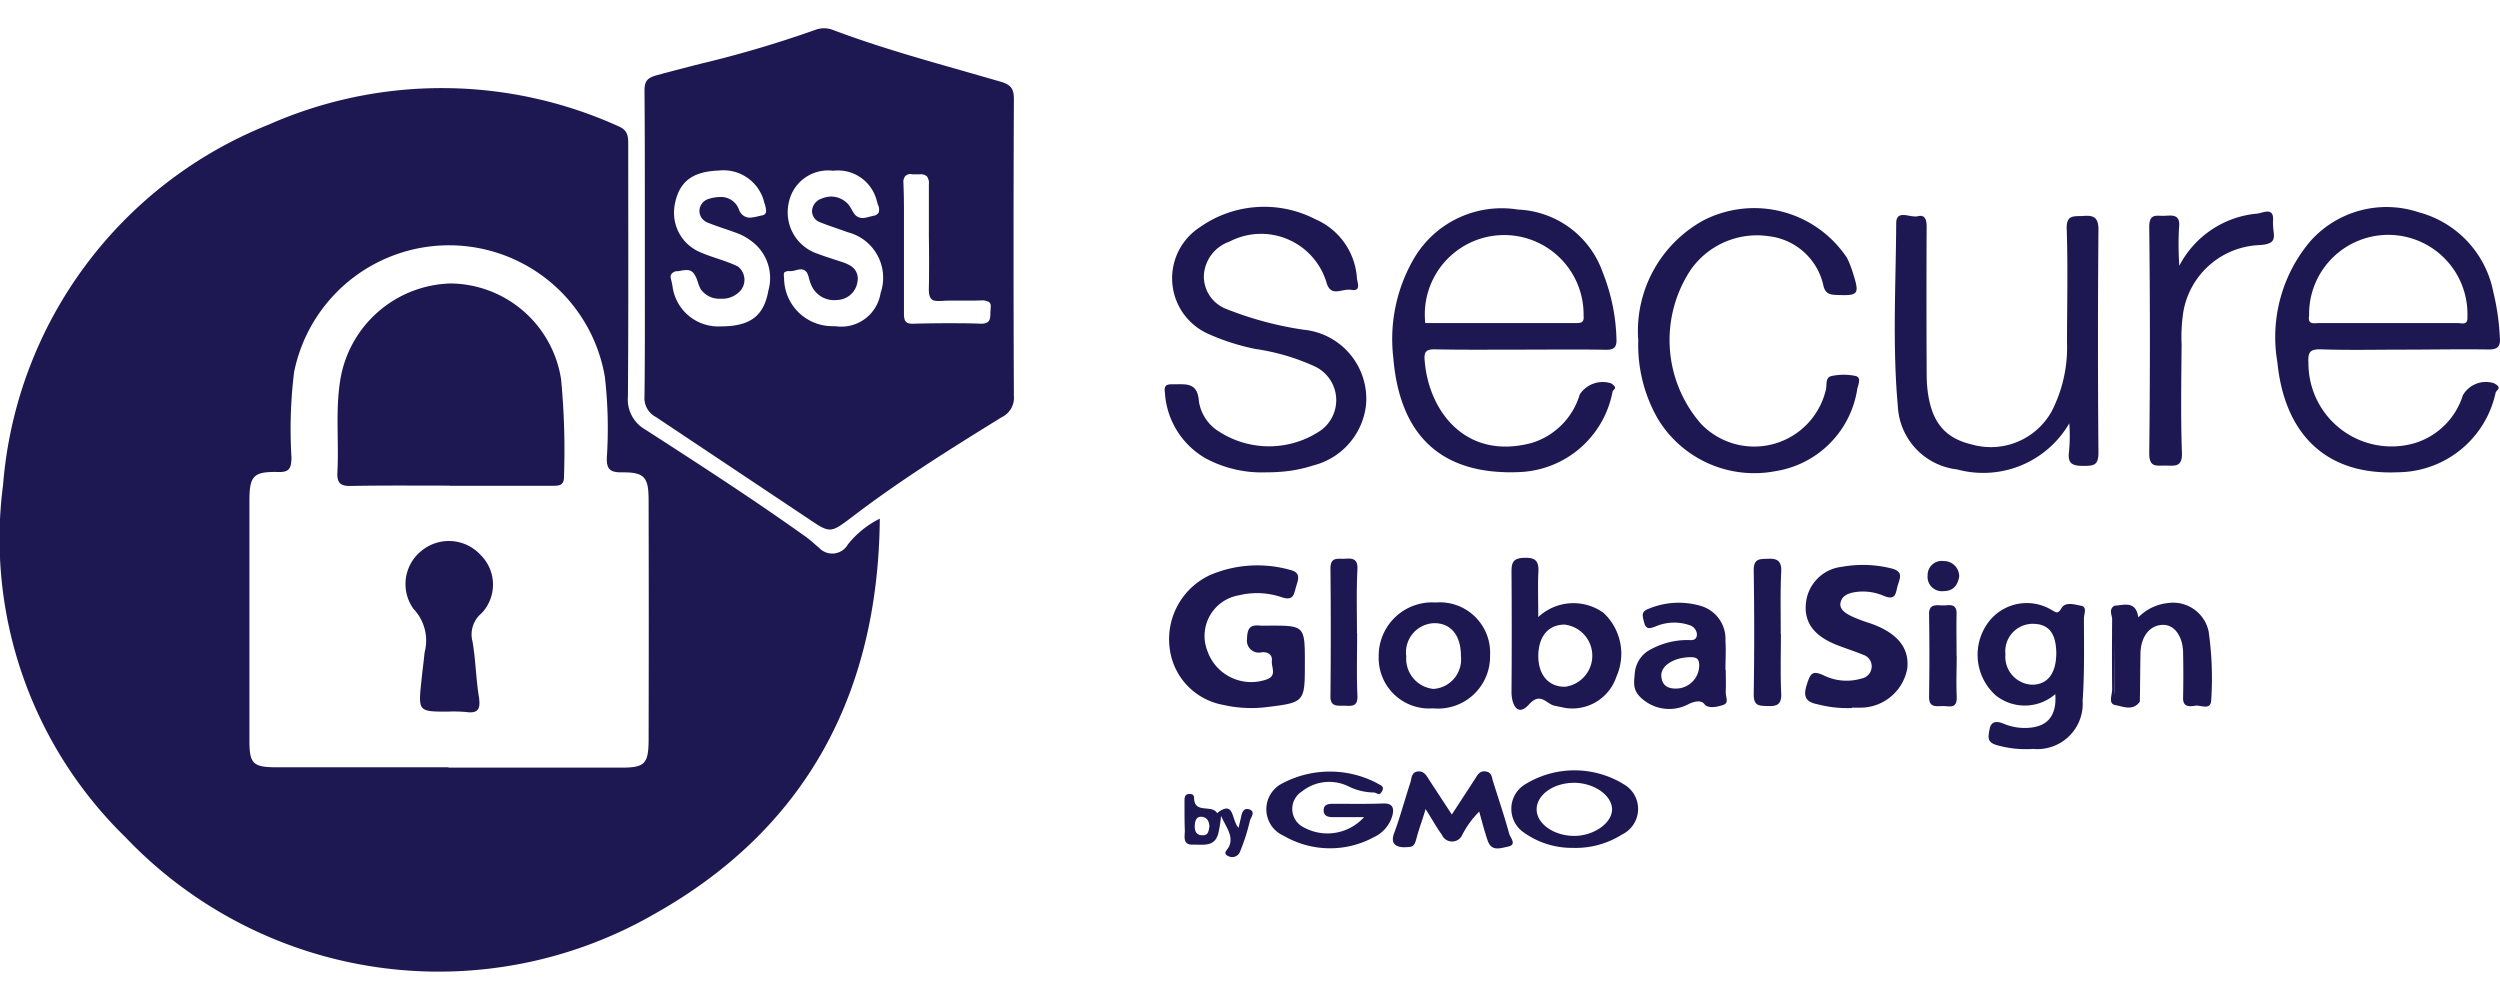 <svg class="footerLegalLogos__logo footerLegalLogos__logo--secure" aria-hidden="true" xmlns="http://www.w3.org/2000/svg" viewBox="-840 4896 72.868 27.497" fill="#1e1852" width="70px" height="28px"><g transform="translate(-1002.782 -1125)"><path class="a" d="M46.6,277.043c-.047,5.077-2.133,9.031-6.568,11.522a12.6,12.6,0,0,1-15.419-2.236,12.145,12.145,0,0,1-3.567-10.276,12.354,12.354,0,0,1,7.738-10.493,12.48,12.48,0,0,1,10.2.047c.293.123.283.321.283.566,0,2.435.009,4.869-.009,7.313a1.007,1.007,0,0,0,.51.963c1.566,1.01,3.142,2.029,4.662,3.114.142.1.264.217.4.33a.523.523,0,0,0,.84-.1A2.767,2.767,0,0,1,46.6,277.043ZM34.03,284.3h5.048c.661,0,.774-.113.783-.764q.009-3.51,0-7.03c0-.679-.123-.821-.793-.812-.321,0-.434-.085-.425-.425a13.144,13.144,0,0,0-.057-2.359,4.607,4.607,0,0,0-9.059-.132,13.723,13.723,0,0,0-.075,2.491c-.009.274-.038.425-.377.415-.736-.019-.849.113-.849.84v6.983c0,.679.1.783.8.783h5Zm-.009-1.632c-.868,0-.878,0-.783-.887.028-.283.066-.557.094-.84a1.336,1.336,0,0,0-.321-1.264,1.239,1.239,0,0,1,.245-1.708,1.255,1.255,0,0,1,1.708.132,1.214,1.214,0,0,1,.028,1.7.8.8,0,0,0-.264.821c.094.538.1,1.095.189,1.633.047.33-.019.472-.368.425A4.024,4.024,0,0,0,34.021,282.667Zm.047-6.587c-.963,0-1.916-.009-2.878.009-.311.009-.415-.085-.4-.4.047-.878-.057-1.755.075-2.633a3.352,3.352,0,0,1,3.237-2.869,3.294,3.294,0,0,1,3.208,2.793,21.634,21.634,0,0,1,.085,2.821c.009.293-.16.283-.359.283H34.068Z" transform="translate(141.826 5758.249)"></path><path class="a" d="M-3441.594,14.609c-.16,0-.324-.111-.651-.332l-4.421-2.949a.62.62,0,0,1-.33-.6c.013-1.087.012-2.175.01-3.267V5.188c0-1.16,0-2.268-.01-3.371,0-.269.076-.368.339-.444.42-.115.843-.223,1.265-.332a32.873,32.873,0,0,0,3.387-1,.719.719,0,0,1,.243-.042.7.7,0,0,1,.267.052c1.227.462,2.5.825,3.737,1.176l1.161.334c.315.095.368.236.368.518q-.019,4.313,0,8.635a.627.627,0,0,1-.359.623c-1.586.98-3.008,1.874-4.349,2.9C-3441.264,14.484-3441.427,14.609-3441.594,14.609Zm-4.175-7.563a1.023,1.023,0,0,0-.166.019.988.988,0,0,1-.157.018c-.181.067-.148.175-.122.263l.032.15a1.345,1.345,0,0,0,1.411,1.192c.854,0,1.256-.3,1.387-1.048a1.338,1.338,0,0,0-.53-1.463,1.58,1.58,0,0,0-.367-.2c-.126-.048-.253-.092-.381-.135-.17-.058-.34-.116-.507-.185a.367.367,0,0,1-.226-.334.372.372,0,0,1,.283-.354,1.094,1.094,0,0,1,.319-.052.556.556,0,0,1,.55.364.347.347,0,0,0,.216.222.318.318,0,0,0,.1.016,1.314,1.314,0,0,0,.251-.042l.11-.025a.125.125,0,0,0,.114-.141.716.716,0,0,0-.05-.221,1.223,1.223,0,0,0-1.329-.944c-.774.028-1.157.325-1.283.993a1.263,1.263,0,0,0-.021.225,1.241,1.241,0,0,0,.766,1.163c.163.072.319.124.48.178s.316.106.492.18a1.383,1.383,0,0,1,.127.06.491.491,0,0,1,.1.666.706.706,0,0,1-.607.27.657.657,0,0,1-.581-.279,1.074,1.074,0,0,1-.077-.185c-.014-.045-.029-.091-.047-.134C-3445.559,7.108-3445.635,7.046-3445.77,7.046Zm2.939.03h0l-.08.029c-.034.039-.025.114-.017.179a1.407,1.407,0,0,0,1.28,1.392q.116.008.224.008a1.159,1.159,0,0,0,1.309-.969,1.368,1.368,0,0,0-.939-1.766l-.308-.108c-.18-.062-.357-.122-.531-.194a.346.346,0,0,1-.221-.317.4.4,0,0,1,.268-.362.769.769,0,0,1,.286-.064.666.666,0,0,1,.231.041.674.674,0,0,1,.27.184.927.927,0,0,1,.109.168.615.615,0,0,0,.054.089.3.3,0,0,0,.254.144.75.75,0,0,0,.2-.038l.15-.034a.191.191,0,0,0,.122-.091.307.307,0,0,0-.024-.228l-.03-.1a1.164,1.164,0,0,0-1.274-.887,1.169,1.169,0,0,0-1.3.962,1.269,1.269,0,0,0,.84,1.454c.174.067.352.124.531.182l.224.073a1.257,1.257,0,0,1,.2.091.435.435,0,0,1,.216.456.616.616,0,0,1-.567.547l-.108.007a.724.724,0,0,1-.679-.453,1.365,1.365,0,0,1-.062-.187.489.489,0,0,0-.032-.1.213.213,0,0,0-.2-.159.63.63,0,0,0-.149.026.636.636,0,0,1-.153.027Zm3.62-2.829a.245.245,0,0,0-.179.054.28.28,0,0,0-.06.205c.013.3.016.574.016.847l0,.528,0,.532,0,.623,0,.668,0,.585c0,.2.017.322.247.322.353-.01.681-.015,1.01-.015s.659,0,.989.014c.255,0,.273-.121.273-.321l.006-.1c.01-.116.018-.207-.115-.238a.33.33,0,0,0-.128-.021c-.107.005-.177.006-.253.006l-.235,0-.342,0c-.119,0-.238,0-.348.011h-.041a.667.667,0,0,1-.2-.015c-.122-.055-.143-.188-.137-.372.01-.516.007-1.015,0-1.515,0-.443,0-.842,0-1.24l0-.256a.321.321,0,0,0-.061-.237.282.282,0,0,0-.207-.056h-.129l-.111,0Z" transform="translate(3628.563 6021)"></path><path class="a" d="M416.828,305.317c-.8,0-1.6.019-2.406-.009-.33-.009-.377.1-.359.406a2.421,2.421,0,0,0,3.086,2.331,2.119,2.119,0,0,0,1.415-1.4.774.774,0,0,1,.906-.349c.264.142.066.189.047.283a2.936,2.936,0,0,1-2.84,2.312c-2.2.1-3.322-1.217-3.52-3.208a4.324,4.324,0,0,1,.963-3.529,2.971,2.971,0,0,1,3.161-.84,3,3,0,0,1,2.17,2.321,7,7,0,0,1,.189,1.3c.028.283-.047.387-.359.377C418.461,305.3,417.64,305.317,416.828,305.317Zm-.444-.774h2.029c.123,0,.3.075.283-.179a2.308,2.308,0,1,0-4.614-.038c-.047.274.142.217.283.217Zm-25.3.774c-.83,0-1.67.009-2.5-.009-.226,0-.3.066-.283.293.1,1.482,1.18,2.954,3.123,2.435a2.1,2.1,0,0,0,1.4-1.415.8.8,0,0,1,.915-.321c.226.151.047.17.038.255a2.878,2.878,0,0,1-2.718,2.331c-2.236.094-3.482-1.029-3.671-3.34a4.662,4.662,0,0,1,.566-2.821,2.963,2.963,0,0,1,3.067-1.491,2.738,2.738,0,0,1,2.472,1.831,5.609,5.609,0,0,1,.4,1.925c.019.283-.094.34-.349.33C392.718,305.307,391.9,305.317,391.086,305.317Zm-2.765-.774h4.416c.16,0,.217-.047.2-.217a2.314,2.314,0,1,0-4.614.217Zm-4.624,4.35a3.463,3.463,0,0,1-1.774-.406,2.374,2.374,0,0,1-1.189-1.916c-.028-.2.028-.245.217-.245.368.009.736-.085.774.5a1.257,1.257,0,0,0,.585.878,2.686,2.686,0,0,0,2.888.019,1.087,1.087,0,0,0-.113-1.925,6.345,6.345,0,0,0-1.708-.5,6.446,6.446,0,0,1-1.387-.444,1.773,1.773,0,0,1-.245-3.1,3.25,3.25,0,0,1,3.378-.236,2.008,2.008,0,0,1,1.208,1.727c.019.132.123.377-.16.33s-.576.217-.717-.179a1.99,1.99,0,0,0-2.84-1.227,1.108,1.108,0,0,0-.745.991,1.018,1.018,0,0,0,.679.981,10,10,0,0,0,2.218.594,2.024,2.024,0,0,1,1.831,2.18,2.049,2.049,0,0,1-1.529,1.774,4.058,4.058,0,0,1-.689.16A5.126,5.126,0,0,1,383.7,308.893Zm23.4-1.434a2.9,2.9,0,0,1-3.274,1.349,1.951,1.951,0,0,1-1.727-1.85c-.16-1.774-.057-3.548-.047-5.322,0-.425.415-.151.632-.208s.255.123.255.3q-.009,2.029,0,4.058c0,.17,0,.349.009.519.076,1.047.462,1.576,1.3,1.774a2.029,2.029,0,0,0,2.34-.972,4.087,4.087,0,0,0,.443-2c0-1.1.028-2.2-.009-3.3-.019-.444.226-.368.491-.387s.434.019.434.387q-.028,3.256,0,6.511c0,.368-.132.387-.434.387s-.472-.047-.425-.406a4.97,4.97,0,0,0,.009-.84Zm-12.569-2.444a3.681,3.681,0,0,1,1.916-3.473,3.246,3.246,0,0,1,4.171,1.1,2.78,2.78,0,0,1,.16.4c.217.679.189.708-.5.679-.189-.009-.283-.057-.34-.236a1.844,1.844,0,0,0-1.585-1.472,2.357,2.357,0,0,0-2.293.981,3.709,3.709,0,0,0,.3,4.482,2.145,2.145,0,0,0,3.642-.991c.038-.142-.028-.359.17-.4a1.708,1.708,0,0,1,.7,0c.17.047.076.245.047.368a2.862,2.862,0,0,1-2.387,2.406,3.283,3.283,0,0,1-3.435-1.538A4.331,4.331,0,0,1,394.53,305.015Zm15.768-2.133a2.839,2.839,0,0,1,2.265-1.529c.16-.009.5-.217.472.2s.217.679-.4.717a2.346,2.346,0,0,0-2.218,1.963,4.859,4.859,0,0,0-.047.934c-.009,1.047-.028,2.1.009,3.152.019.444-.226.377-.491.377s-.462.057-.462-.359q.038-3.293,0-6.6c0-.406.226-.311.444-.321s.472-.057.425.34A8.916,8.916,0,0,0,410.3,302.882Z" transform="translate(-183.996 5725.049)"></path><path class="a" d="M386.044,412.662c0,1.161,0,1.151-1.18,1.293a3.689,3.689,0,0,1-1.217-.076,1.91,1.91,0,0,1-1.548-1.689,2.059,2.059,0,0,1,1.189-2.095,3.513,3.513,0,0,1,2.312-.151c.34.076.255.274.189.491s-.066.425-.415.311a2.227,2.227,0,0,0-1.255-.057,1.2,1.2,0,0,0-.915,1.623,1.351,1.351,0,0,0,1.746.821c.283-.113.113-.349.132-.538s-.132-.264-.3-.245a.347.347,0,0,1-.425-.377c.009-.34.094-.434.4-.4h.189C386.044,411.567,386.044,411.567,386.044,412.662Zm21.874.906a1.355,1.355,0,0,1-1.736.038,1.588,1.588,0,0,1-.274-2.048,1.4,1.4,0,0,1,1.9-.443c.142.075.179.132.293-.057s.377-.1.566-.066.085.236.085.368c0,.8.019,1.6-.038,2.4a1.323,1.323,0,0,1-1.444,1.406,3.094,3.094,0,0,1-1.066-.113c-.283-.085-.245-.236-.2-.472s.226-.227.406-.151a1.585,1.585,0,0,0,.689.123C407.681,414.53,407.964,414.209,407.917,413.568Zm.028-1.17c0-.6-.217-.887-.708-.878a.8.8,0,0,0-.774.887.814.814,0,0,0,.774.887C407.672,413.294,407.936,412.992,407.946,412.4Zm-5.954,1.576a3.445,3.445,0,0,1-1.019-.113c-.34-.066-.406-.236-.3-.566s.16-.425.491-.274a1.51,1.51,0,0,0,1.1.094.361.361,0,0,0,.3-.321.349.349,0,0,0-.236-.368c-.274-.113-.557-.2-.83-.311-.632-.264-.906-.651-.849-1.2a1.183,1.183,0,0,1,1.047-1.057,3.426,3.426,0,0,1,1.444.047c.349.085.255.274.189.481s-.038.472-.406.321a1.528,1.528,0,0,0-.83-.113c-.189.028-.387.094-.434.3s.151.321.321.406a4.665,4.665,0,0,0,.528.2c.8.274,1.161.717,1.095,1.321a1.389,1.389,0,0,1-1.406,1.142h-.208Zm-9.144-2.652a1.5,1.5,0,0,1,1.9-.123,1.629,1.629,0,0,1,.377,1.859,1.353,1.353,0,0,1-1.482.915l-.321-.066c-.236-.047-.406-.415-.745-.038s-.51,0-.51-.368c.009-1.161.009-2.321,0-3.491,0-.283.047-.406.377-.415s.425.1.406.425S392.847,410.85,392.847,411.322Zm0,1.132c0,.557.3.906.783.9a.913.913,0,0,0-.019-1.812C393.14,411.548,392.857,411.878,392.847,412.454Zm-3.067,1.529a1.47,1.47,0,0,1-1.585-1.5,1.557,1.557,0,0,1,1.661-1.585,1.467,1.467,0,0,1,1.585,1.548A1.516,1.516,0,0,1,389.781,413.983Zm.812-1.529c0-.595-.293-.963-.793-.953a.851.851,0,0,0-.8.972.883.883,0,0,0,.793.944A.861.861,0,0,0,390.592,412.454Zm7.719.406c0,.208.009.406,0,.613s.113.349-.085.415-.444.1-.538-.028-.293-.076-.444-.009a1.2,1.2,0,0,1-1.255-.057c-.406-.283-.359-.5-.33-.83a.859.859,0,0,1,.481-.708,2.255,2.255,0,0,1,1.038-.264c.113,0,.274.038.293-.151a.3.3,0,0,0-.217-.283,1.384,1.384,0,0,0-1.01.047c-.142.047-.255.094-.311-.123s-.094-.321.142-.406a2.275,2.275,0,0,1,1.519-.075,1,1,0,0,1,.708,1.01c.019.283,0,.566,0,.849Zm-1.463.547a.679.679,0,0,0,.689-.67h0c0-.179-.057-.245-.245-.245-.481,0-.878.245-.859.547s.217.368.425.368h-.009Zm12.8-2.416c.283-.019.613-.151.689.34a1.4,1.4,0,0,1,.849-.415,1.057,1.057,0,0,1,1.2.83,9.614,9.614,0,0,1,.076,1.972c0,.349-.3.16-.472.189s-.359.038-.349-.236c.009-.444.009-.878,0-1.321s-.236-.812-.6-.8-.632.33-.642.83-.009.944-.019,1.415c-.859.009-.717.057-.727-.727S409.644,411.68,409.644,410.991Zm-9.729.821c0,.585-.019,1.161.009,1.746.009.311-.123.368-.387.359s-.415,0-.415-.34q.028-1.812,0-3.624c0-.34.179-.321.415-.33s.4.038.387.359C399.9,410.586,399.915,411.2,399.915,411.812Zm-12.352-.019c0,.613-.019,1.227.009,1.831.009.34-.2.283-.4.283s-.4.028-.387-.293q.019-1.859,0-3.708c0-.34.208-.274.4-.283s.4-.038.387.293C387.544,410.539,387.563,411.171,387.563,411.794Zm17.476.661c0,.387-.019.783,0,1.17s-.2.293-.4.293-.415.057-.406-.283q.019-1.2,0-2.387c-.009-.3.189-.274.377-.264s.434-.094.425.255,0,.812,0,1.217Zm.076-2.34c-.038.283-.179.453-.462.453a.418.418,0,0,1-.462-.462.412.412,0,0,1,.472-.415A.444.444,0,0,1,405.115,410.114Zm4.529.878c0,.689-.009,1.387,0,2.076s-.132.736.727.727c-.2.274-.491.132-.708.094s-.094-.293-.094-.453q-.009-1.029,0-2.067C409.559,411.246,409.474,411.086,409.644,410.991Z" transform="translate(-185.229 5626.838)"></path><path class="a" d="M388.376,483.528c.038-.142.047-.208.066-.274s.038-.33.245-.264.038.245.019.34a5.641,5.641,0,0,1-.283.887.245.245,0,0,1-.311.151l-.047-.019c-.16-.094-.009-.17.038-.283.132-.3-.085-.547-.236-.887a3.644,3.644,0,0,1-.075.491c-.1.434-.444.34-.755.349s-.217-.274-.226-.434-.009-.566-.009-.849c0-.085.009-.17.1-.189s.179.009.179.1c0,.491.519.189.67.453C388.263,482.707,388.159,483.283,388.376,483.528Zm-.849-.028c0-.142-.057-.274-.217-.292s-.2.113-.208.245.019.283.208.293S387.5,483.632,387.527,483.5Z" transform="translate(-189.495 5560.775)"></path><path class="a" d="M414.914,476.623H414c-.132,0-.264-.028-.264-.2s.142-.189.274-.189c.491,0,.972.009,1.463-.009.283-.009.321.142.264.359a.991.991,0,0,1-.538.623,2.678,2.678,0,0,1-2.623-.038.844.844,0,0,1-.1-1.5,2.964,2.964,0,0,1,2.812-.038c.076.057.236.075.151.236s-.151.038-.245.038a1.727,1.727,0,0,1-.717-.17,1.274,1.274,0,0,0-1.378.142.6.6,0,0,0-.019,1A1.438,1.438,0,0,0,414.914,476.623Zm1.793-.236c-.1.349-.2.594-.264.849s-.123.255-.321.264-.472-.047-.33-.415.311-.981.472-1.472c.038-.123.028-.3.217-.321s.264.142.349.274l.642.981.67-1.029c.076-.123.142-.255.321-.226s.17.17.208.283c.16.51.33,1.01.472,1.529.028.113.236.321-.028.377s-.491.142-.6-.179-.16-.538-.245-.84a2.673,2.673,0,0,0-.5.689.322.322,0,0,1-.585-.009C416.99,476.868,416.9,476.689,416.707,476.387Zm4.312,1.132a2.411,2.411,0,0,1-1.482-.472.835.835,0,0,1,.038-1.359,2.741,2.741,0,0,1,2.9-.028.828.828,0,0,1-.047,1.472A2.529,2.529,0,0,1,421.02,477.52Zm0-.349c.585.009,1.132-.377,1.123-.783s-.538-.774-1.132-.764-1.066.359-1.066.774S420.435,477.161,421.02,477.17Z" transform="translate(-212.373 5567.369)"></path></g></svg>